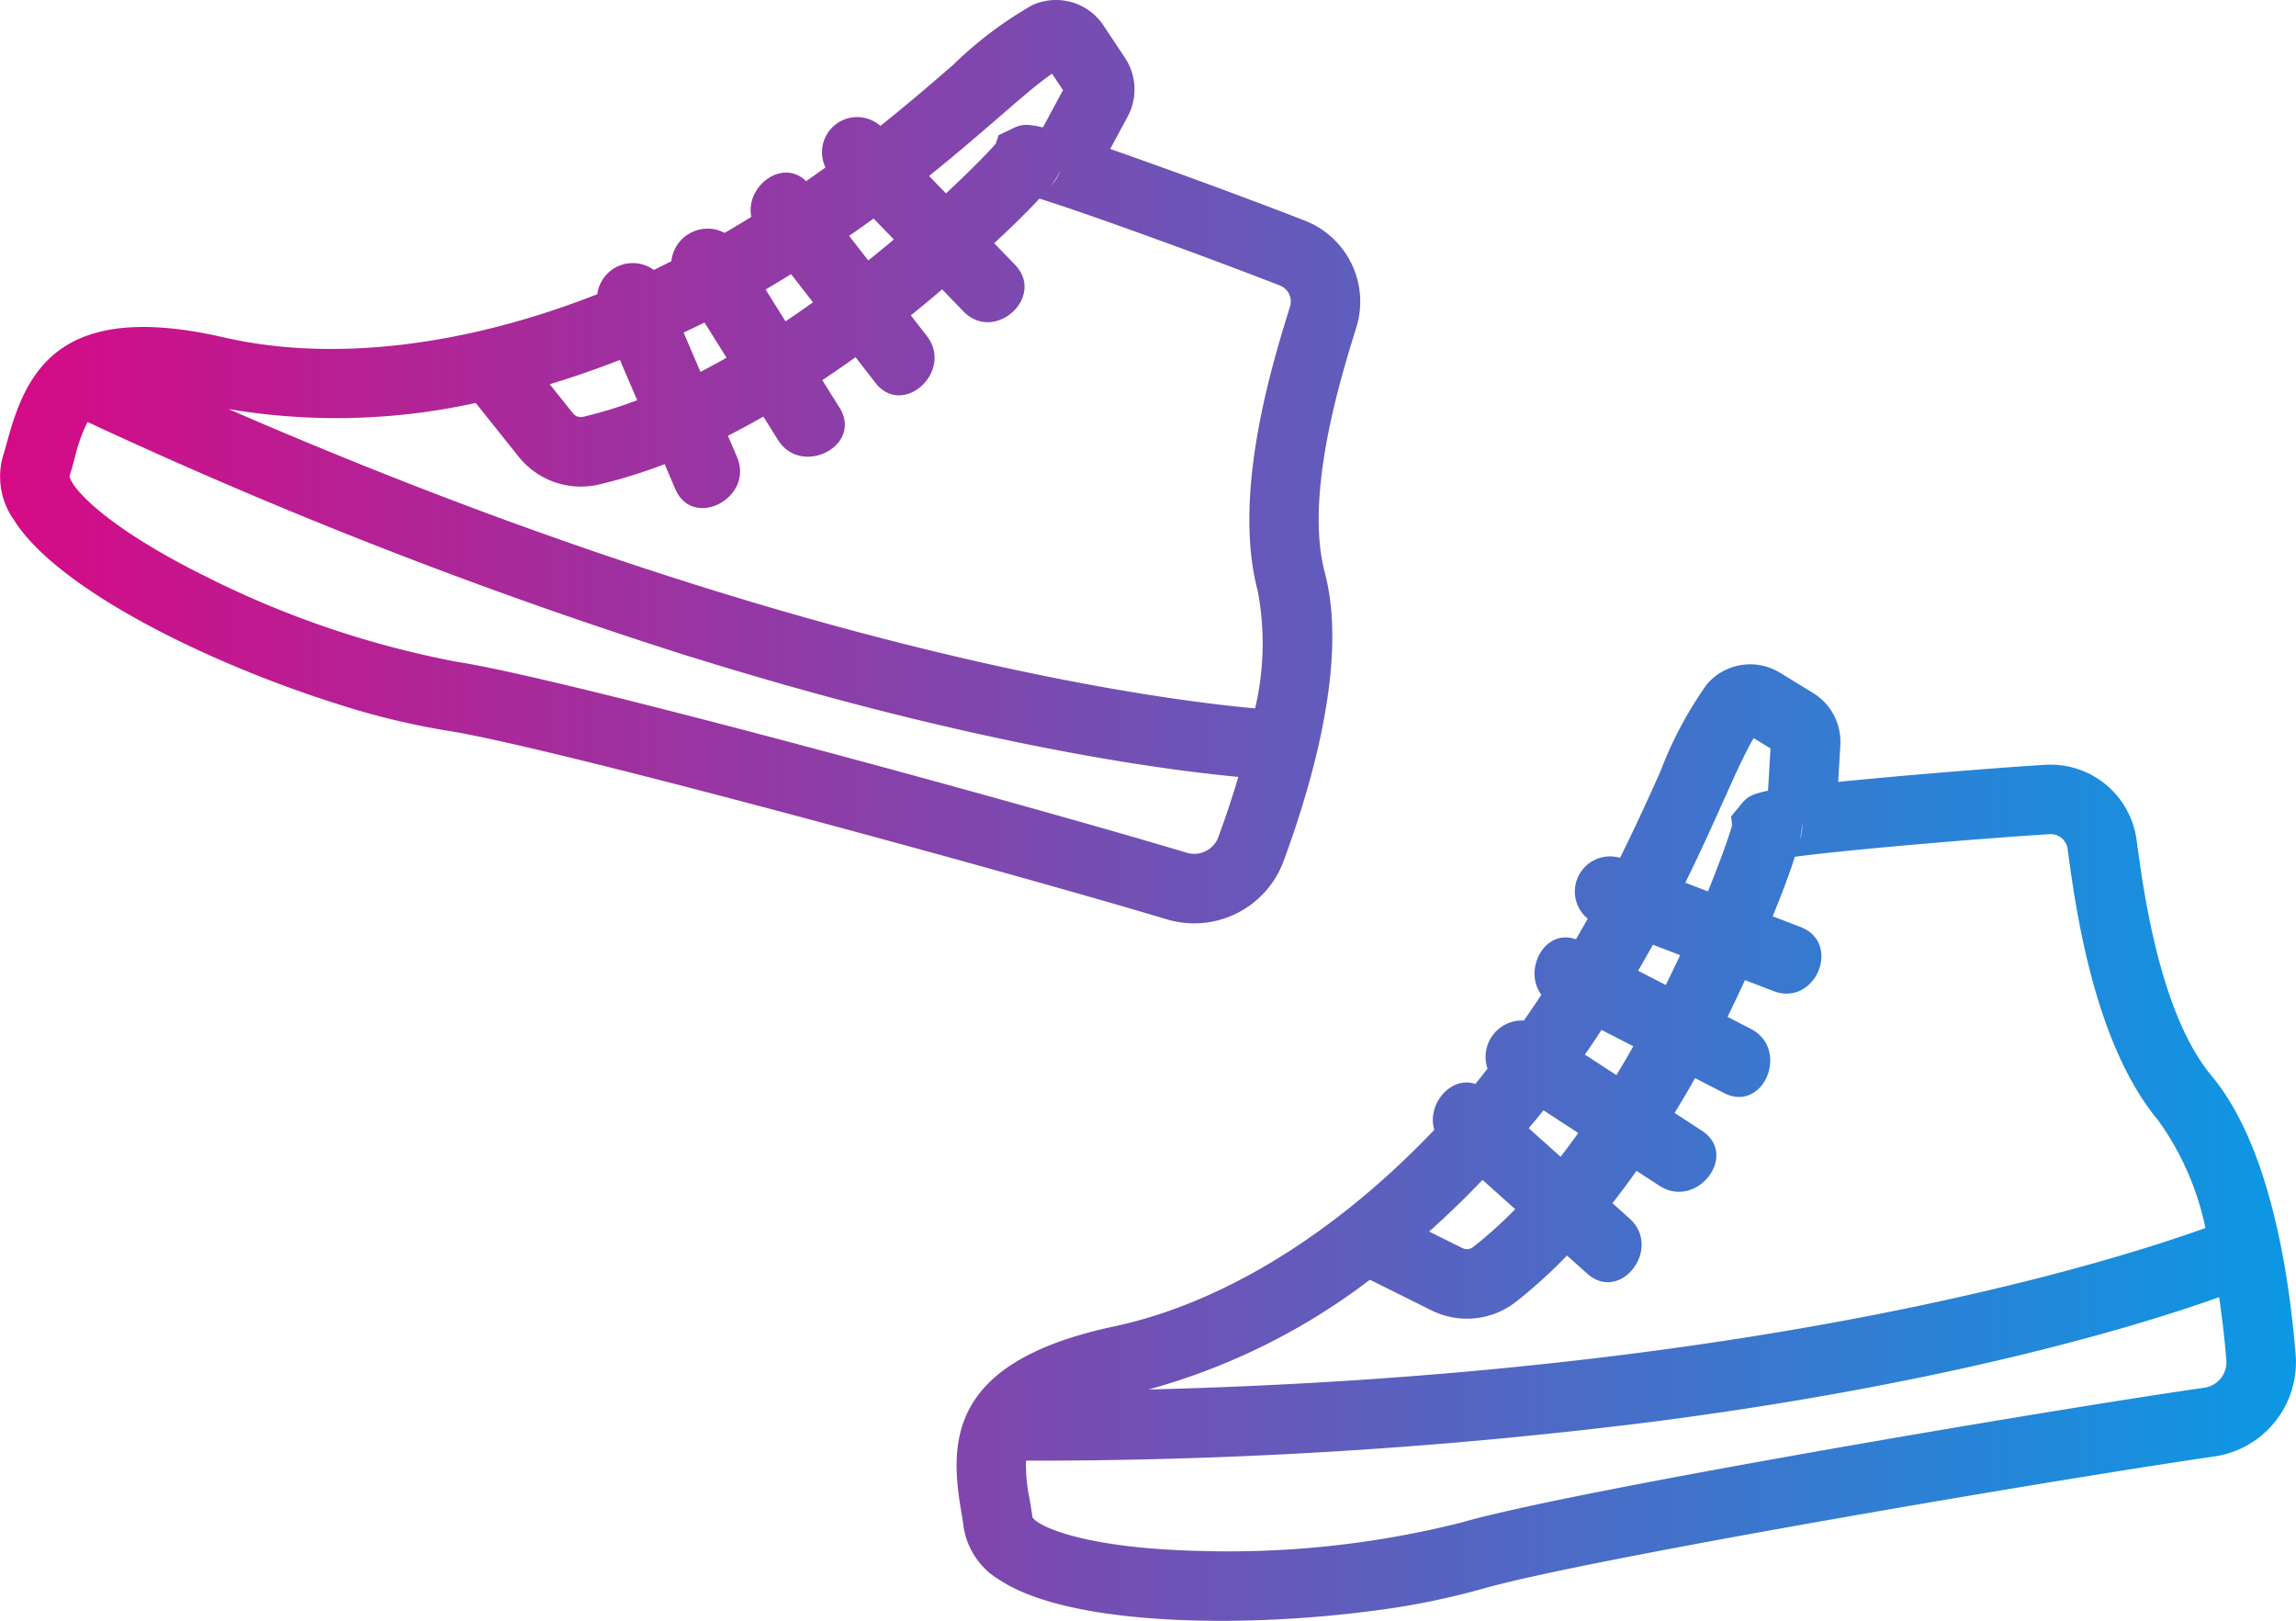 <svg xmlns="http://www.w3.org/2000/svg" xmlns:xlink="http://www.w3.org/1999/xlink" viewBox="0 0 99.803 70.455"><defs><style>.cls-1{fill:url(#新規グラデーションスウォッチ_3);}.cls-2{fill:url(#新規グラデーションスウォッチ_3-2);}</style><linearGradient id="新規グラデーションスウォッチ_3" x1="-6.907" y1="49.666" x2="105.401" y2="49.666" gradientUnits="userSpaceOnUse"><stop offset="0" stop-color="#e4007f"/><stop offset="1" stop-color="#00a0e9"/></linearGradient><linearGradient id="新規グラデーションスウォッチ_3-2" x1="-6.907" y1="20.068" x2="105.401" y2="20.068" xlink:href="#新規グラデーションスウォッチ_3"/></defs><g id="レイヤー_2" data-name="レイヤー 2"><g id="本体"><path class="cls-1" d="M99.788,58.878c-.323-3.912-1.219-9.19-3.654-12.114-2.244-2.694-2.958-7.999-3.262-10.264a3.777,3.777,0,0,0-3.965-3.256c-1.977.124-4.971.363-7.451.594-.577.054-1.092.103-1.553.149l.093-1.596a2.487,2.487,0,0,0-1.186-2.269l-1.428-.874a2.476,2.476,0,0,0-3.193.504,16.943,16.943,0,0,0-2.022,3.8c-.483,1.076-1.047,2.333-1.748,3.737a1.527,1.527,0,0,0-1.403,2.645q-.248.441-.513.894c-1.379-.484-2.301,1.342-1.503,2.412-.25.379-.503.754-.761,1.121a1.582,1.582,0,0,0-1.578,2.093c-.177.221-.351.447-.531.664-1.073-.366-2.117.893-1.784,1.993-4.252,4.466-9.162,7.533-13.919,8.545-7.13,1.516-7.173,4.923-6.652,7.996.042.247.083.488.112.721a3.245,3.245,0,0,0,1.589,2.318c2.978,1.952,10.329,2.093,16.107,1.338a32.801,32.801,0,0,0,4.797-.95c4.376-1.28,25.104-4.791,31.871-5.77A4.144,4.144,0,0,0,99.788,58.878ZM44.598,63.492A216.509,216.509,0,0,0,72.066,61.772c12.951-1.694,21.04-4.191,24.395-5.386q.195,1.303.315,2.74a1.118,1.118,0,0,1-.957,1.194c-7.024,1.015-27.712,4.521-32.288,5.859a41.443,41.443,0,0,1-11.459,1.234c-4.816-.119-6.904-1.021-7.193-1.458-.034-.262-.079-.532-.126-.807A7.069,7.069,0,0,1,44.598,63.492ZM67.837,50.282q-.693-.62-1.386-1.24c.215-.257.43-.514.641-.779q.757.493,1.514.985Q68.229,49.773,67.837,50.282Zm5.195-8.763q-.295.633-.624,1.297-.602-.31-1.203-.62c.224-.384.44-.762.645-1.131Q72.441,41.292,73.032,41.519Zm-2.035,3.96c-.237.417-.48.836-.734,1.253q-.685-.445-1.37-.891.368-.53.724-1.073Q70.306,45.123,70.996,45.479Zm-5.134,7.08A18.564,18.564,0,0,1,64.03,54.209a.432.432,0,0,1-.461.043l-1.447-.72c.792-.705,1.566-1.457,2.321-2.244Q65.152,51.924,65.862,52.559ZM76.96,32.533l-.107,1.838c-.818.164-.955.33-1.189.614l-.417.506.047.382c-.136.468-.495,1.504-1.052,2.874l-.985-.378c.661-1.339,1.201-2.541,1.667-3.58.502-1.118.949-2.115,1.305-2.705Zm1.364,3.228a1.475,1.475,0,0,1-.099.763A2.397,2.397,0,0,0,78.325,35.761Zm17.541,17.618c-4.194,1.509-19.613,6.361-45.945,7.02A28.15,28.15,0,0,0,59.548,55.627l2.66,1.323a3.459,3.459,0,0,0,3.679-.357,21.513,21.513,0,0,0,2.227-2.018q.439.393.878.786c1.452,1.3,3.283-1.105,1.841-2.396l-.743-.665c.362-.461.709-.931,1.046-1.406q.498.324.996.648C73.754,52.596,75.606,50.207,73.973,49.145q-.59-.384-1.181-.768.468-.766.889-1.514.625.322,1.249.644c1.734.894,2.89-1.9,1.174-2.785q-.506-.261-1.012-.522c.228-.46.487-1.006.758-1.598q.621.239,1.241.477c1.817.698,2.99-2.088,1.174-2.785q-.605-.232-1.21-.465c.387-.946.732-1.854.965-2.587.038-.005.078-.011.119-.016,2.117-.277,7.558-.753,10.956-.967a.745.745,0,0,1,.781.643c.339,2.524,1.134,8.433,3.935,11.796A12.255,12.255,0,0,1,95.866,53.379Z"/><path class="cls-2" d="M55.795,37.432c1.357-3.684,2.77-8.847,1.795-12.526-.899-3.389.691-8.5,1.37-10.683a3.777,3.777,0,0,0-2.223-4.625c-1.845-.721-4.66-1.767-7.007-2.603-.546-.194-1.034-.367-1.47-.52l.757-1.407a2.487,2.487,0,0,0-.119-2.558l-.926-1.394a2.476,2.476,0,0,0-3.107-.889A16.943,16.943,0,0,0,41.43,2.821c-.892.772-1.933,1.674-3.161,2.652a1.527,1.527,0,0,0-2.387,1.807c-.274.197-.554.395-.843.594-1.046-1.021-2.652.247-2.38,1.553-.386.238-.774.471-1.163.696a1.582,1.582,0,0,0-2.313,1.232c-.254.126-.507.257-.762.378a1.556,1.556,0,0,0-2.458,1.055c-5.739,2.257-11.484,2.967-16.225,1.879C2.635,13.034,1.16,16.105.335,19.111c-.066.241-.131.477-.202.702a3.245,3.245,0,0,0,.463,2.772c1.877,3.026,8.483,6.253,14.04,8.005a32.803,32.803,0,0,0,4.75,1.162c4.508.685,24.783,6.242,31.332,8.209A4.144,4.144,0,0,0,55.795,37.432ZM3.806,18.342A216.508,216.508,0,0,0,29.438,28.366c12.457,3.926,20.845,5.072,24.391,5.404q-.373,1.264-.87,2.618a1.118,1.118,0,0,1-1.371.679c-6.797-2.041-27.034-7.587-31.747-8.303a41.443,41.443,0,0,1-10.911-3.713c-4.316-2.139-5.829-3.837-5.908-4.355.08-.252.152-.516.226-.785A7.069,7.069,0,0,1,3.806,18.342Zm26.642-2.178q-.367-.855-.733-1.709c.303-.143.607-.285.909-.436q.479.766.958,1.531Q31.019,15.868,30.448,16.164ZM38.854,10.409q-.534.449-1.113.913-.415-.535-.829-1.07c.365-.253.72-.505,1.061-.754Q38.414,9.954,38.854,10.409Zm-3.515,2.732c-.39.279-.788.555-1.194.827q-.433-.692-.866-1.385.557-.325,1.109-.668Q34.863,12.528,35.339,13.141Zm-7.641,4.255a18.565,18.565,0,0,1-2.357.723.432.432,0,0,1-.436-.155l-1.009-1.263c1.016-.305,2.034-.661,3.051-1.056Q27.322,16.521,27.698,17.396ZM46.206,3.918l-.872,1.622c-.811-.196-1.005-.104-1.337.055l-.592.283-.119.366C42.965,6.611,42.203,7.4,41.12,8.407l-.734-.758c1.164-.936,2.161-1.798,3.022-2.543.926-.802,1.752-1.517,2.323-1.902ZM46.081,7.42A1.476,1.476,0,0,1,45.67,8.07,2.397,2.397,0,0,0,46.081,7.42Zm8.476,23.372c-4.439-.401-20.466-2.503-44.62-13.01a28.15,28.15,0,0,0,10.741-.267L22.533,19.836a3.459,3.459,0,0,0,3.487,1.227,21.514,21.514,0,0,0,2.87-.89q.232.541.464,1.082c.768,1.791,3.443.383,2.68-1.396l-.394-.917c.523-.265,1.036-.545,1.542-.834q.315.504.63,1.007c1.026,1.641,3.713.256,2.68-1.396q-.373-.597-.747-1.195.747-.497,1.444-.998.431.556.861,1.111c1.195,1.542,3.422-.504,2.239-2.03q-.348-.45-.697-.9c.401-.321.866-.707,1.362-1.129q.462.478.924.956c1.354,1.399,3.591-.632,2.239-2.03q-.45-.466-.901-.932c.75-.694,1.446-1.373,1.966-1.939.037.011.075.023.115.036,2.036.642,7.171,2.504,10.342,3.744a.745.745,0,0,1,.437.912c-.757,2.431-2.528,8.125-1.406,12.355A12.254,12.254,0,0,1,54.557,30.792Z"/></g></g></svg>